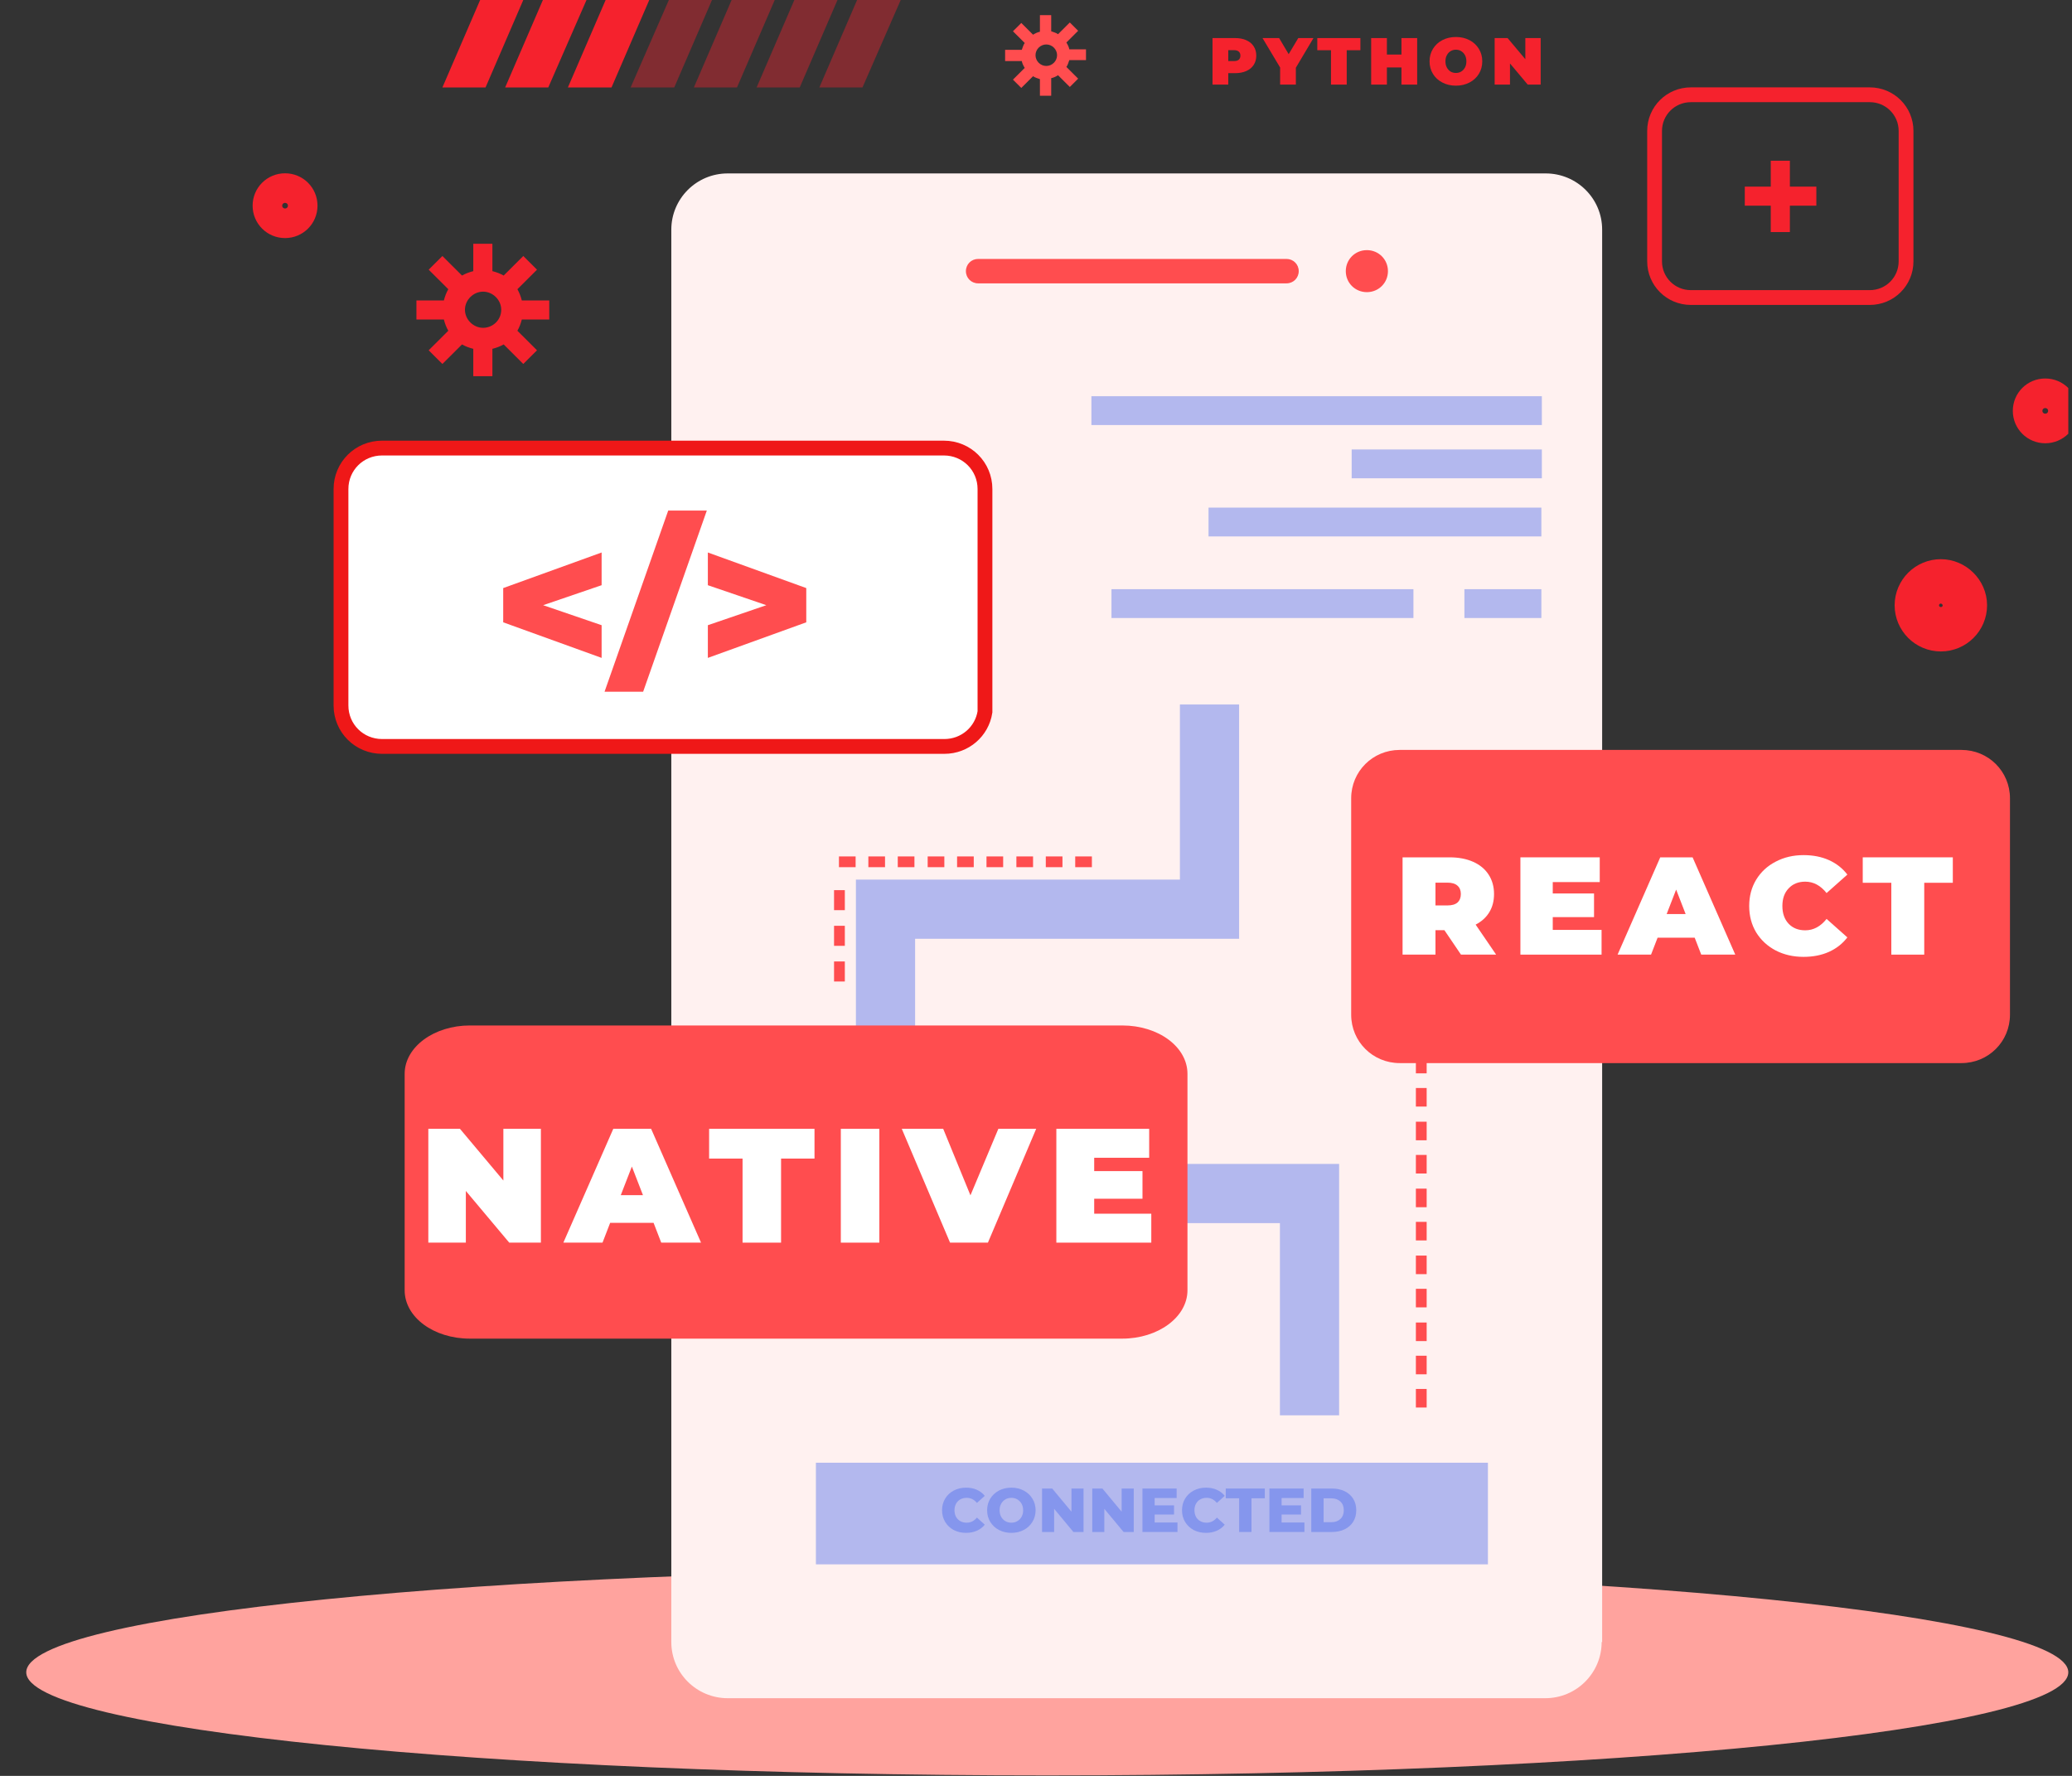 <svg width="140" height="120" viewBox="0 0 140 120" fill="none" xmlns="http://www.w3.org/2000/svg">
<rect x="0" y="0" width="140" height="120" fill="#333333" stroke="none"/>
<g clip-path="url(#clip0_9_825)">
<path d="M139.75 113.001C139.75 116.864 108.883 119.967 70.762 119.967C32.674 119.967 1.774 116.831 1.774 113.001C1.774 109.139 32.641 106.036 70.762 106.036C108.883 106.036 139.75 109.172 139.75 113.001Z" fill="#FFA39E"/>
<path d="M32.807 5.909H29.892L32.442 0H35.357L32.807 5.909Z" fill="#F5222D"/>
<path d="M37.046 5.909H34.132L36.682 0H39.629L37.046 5.909Z" fill="#F5222D"/>
<path d="M41.319 5.909H38.371L40.921 0H43.869L41.319 5.909Z" fill="#F5222D"/>
<path opacity="0.4" d="M45.558 5.909H42.61L45.193 0H48.108L45.558 5.909Z" fill="#F5222D"/>
<path opacity="0.4" d="M49.797 5.909H46.883L49.433 0H52.347L49.797 5.909Z" fill="#F5222D"/>
<path opacity="0.4" d="M54.036 5.909H51.122L53.672 0H56.587L54.036 5.909Z" fill="#F5222D"/>
<path opacity="0.4" d="M58.276 5.909H55.361L57.911 0H60.859L58.276 5.909Z" fill="#F5222D"/>
<path d="M128.787 17.662C128.787 19.015 127.694 20.105 126.337 20.105H114.248C112.89 20.105 111.797 19.015 111.797 17.662V8.847C111.797 7.494 112.89 6.404 114.248 6.404H126.337C127.694 6.404 128.787 7.494 128.787 8.847V17.662Z" stroke="#F5222D" stroke-miterlimit="10"/>
<path d="M122.726 12.611H117.891V13.898H122.726V12.611Z" fill="#F5222D"/>
<path d="M120.938 10.861H119.646V15.681H120.938V10.861Z" fill="#F5222D"/>
<path d="M37.112 21.59V20.303H35.258C35.191 20.038 35.092 19.774 34.959 19.543L36.284 18.223L35.357 17.299L34.032 18.619C33.8 18.487 33.535 18.388 33.27 18.322V16.473H31.979V18.322C31.714 18.388 31.449 18.487 31.217 18.619L29.892 17.299L28.965 18.223L30.29 19.543C30.157 19.774 30.058 20.038 29.991 20.303H28.137V21.59H29.991C30.058 21.854 30.157 22.118 30.29 22.349L28.965 23.67L29.892 24.594L31.217 23.274C31.449 23.406 31.714 23.505 31.979 23.571V25.42H33.27V23.571C33.535 23.505 33.8 23.406 34.032 23.274L35.357 24.594L36.284 23.67L34.959 22.349C35.092 22.118 35.191 21.854 35.258 21.59H37.112ZM32.641 22.151C31.979 22.151 31.416 21.59 31.416 20.93C31.416 20.27 31.979 19.708 32.641 19.708C33.303 19.708 33.867 20.27 33.867 20.93C33.867 21.623 33.303 22.151 32.641 22.151Z" fill="#F5222D"/>
<path d="M73.378 4.094V3.334H72.252C72.219 3.169 72.153 3.037 72.053 2.872L72.848 2.08L72.285 1.519L71.49 2.311C71.358 2.212 71.192 2.179 71.027 2.113V1.023H70.265V2.146C70.099 2.179 69.967 2.245 69.801 2.344L69.006 1.552L68.443 2.113L69.238 2.905C69.139 3.037 69.106 3.202 69.04 3.367H67.913V4.127H69.04C69.073 4.292 69.139 4.424 69.238 4.589L68.443 5.381L69.006 5.942L69.801 5.15C69.934 5.249 70.099 5.282 70.265 5.348V6.47H71.027V5.282C71.192 5.249 71.325 5.183 71.49 5.084L72.285 5.876L72.848 5.315L72.053 4.523C72.153 4.391 72.186 4.226 72.252 4.061H73.378V4.094ZM70.695 4.457C70.298 4.457 69.967 4.127 69.967 3.73C69.967 3.334 70.298 3.004 70.695 3.004C71.093 3.004 71.424 3.334 71.424 3.73C71.424 4.127 71.093 4.457 70.695 4.457Z" fill="#FF4D4F"/>
<path d="M108.22 110.955C108.22 113.034 106.531 114.751 104.411 114.751H49.168C47.081 114.751 45.359 113.067 45.359 110.955V15.516C45.359 13.436 47.048 11.719 49.168 11.719H104.444C106.531 11.719 108.253 13.403 108.253 15.516V110.955H108.22Z" fill="#FFF1F0"/>
<path d="M87.752 18.322C87.752 18.784 87.388 19.147 86.924 19.147H66.092C65.628 19.147 65.264 18.784 65.264 18.322C65.264 17.86 65.628 17.497 66.092 17.497H86.924C87.388 17.497 87.752 17.86 87.752 18.322Z" fill="#FF4D4F"/>
<path d="M93.78 18.322C93.78 19.114 93.151 19.741 92.356 19.741C91.561 19.741 90.932 19.114 90.932 18.322C90.932 17.53 91.561 16.902 92.356 16.902C93.151 16.902 93.78 17.53 93.78 18.322Z" fill="#FF4D4F"/>
<path d="M66.552 47.67V48.103C66.347 49.432 65.205 50.438 63.807 50.438H25.818C24.271 50.438 23.04 49.208 23.04 47.67V33.045C23.04 31.507 24.271 30.277 25.818 30.277H63.773C65.32 30.277 66.552 31.507 66.552 33.045V47.67Z" fill="white" stroke="#EF1818"/>
<path d="M40.65 39.543L36.699 40.894L40.65 42.246V44.455L34 42.051V39.738L40.65 37.333V39.543Z" fill="#FF4D4F"/>
<path d="M45.15 34.5H47.758L43.455 46.743H40.847L45.15 34.5Z" fill="#FF4D4F"/>
<path d="M54.478 39.738V42.051L47.828 44.455V42.246L51.779 40.894L47.828 39.543V37.333L54.478 39.738Z" fill="#FF4D4F"/>
<path opacity="0.4" d="M104.179 26.773H73.743V28.721H104.179V26.773Z" fill="#4263EB"/>
<path opacity="0.4" d="M104.18 30.371H91.329V32.319H104.18V30.371Z" fill="#4263EB"/>
<path opacity="0.4" d="M104.146 39.813H98.947V41.761H104.146V39.813Z" fill="#4263EB"/>
<path opacity="0.4" d="M104.146 34.3H81.658V36.248H104.146V34.3Z" fill="#4263EB"/>
<path opacity="0.4" d="M95.502 39.813H75.1V41.761H95.502V39.813Z" fill="#4263EB"/>
<path opacity="0.4" d="M81.724 47.604V61.436H59.832V74.905" stroke="#4263EB" stroke-width="4" stroke-miterlimit="10"/>
<path opacity="0.4" d="M88.481 95.637V80.649H74.968" stroke="#4263EB" stroke-width="4" stroke-miterlimit="10"/>
<path d="M80.234 87.186C80.234 89.001 78.247 90.454 75.829 90.454H31.747C29.296 90.454 27.342 89.001 27.342 87.186V72.561C27.342 70.746 29.329 69.293 31.747 69.293H75.829C78.28 69.293 80.234 70.746 80.234 72.561V87.186Z" fill="#FF4D4F"/>
<path d="M36.547 76.277V83.968H34.408L31.476 80.474V83.968H28.941V76.277H31.079L34.011 79.771V76.277H36.547Z" fill="white"/>
<path d="M44.16 82.628H41.228L40.71 83.968H38.065L41.438 76.277H43.995L47.368 83.968H44.678L44.16 82.628ZM43.444 80.76L42.694 78.826L41.944 80.76H43.444Z" fill="white"/>
<path d="M50.173 78.288H47.913V76.277H55.034V78.288H52.775V83.968H50.173V78.288Z" fill="white"/>
<path d="M56.812 76.277H59.414V83.968H56.812V76.277Z" fill="white"/>
<path d="M70.013 76.277L66.751 83.968H64.193L60.931 76.277H63.73L65.571 80.771L67.456 76.277H70.013Z" fill="white"/>
<path d="M77.79 82.012V83.968H71.375V76.277H77.647V78.233H73.932V79.134H77.195V81.001H73.932V82.012H77.79Z" fill="white"/>
<path d="M96.396 73.519H95.668V74.773H96.396V73.519Z" fill="#FF4D4F"/>
<path d="M96.396 71.274H95.668V72.528H96.396V71.274Z" fill="#FF4D4F"/>
<path d="M96.396 69.029H95.668V70.283H96.396V69.029Z" fill="#FF4D4F"/>
<path d="M96.396 80.319H95.668V81.574H96.396V80.319Z" fill="#FF4D4F"/>
<path d="M96.396 78.041H95.668V79.296H96.396V78.041Z" fill="#FF4D4F"/>
<path d="M96.396 75.796H95.668V77.051H96.396V75.796Z" fill="#FF4D4F"/>
<path d="M96.396 87.087H95.668V88.341H96.396V87.087Z" fill="#FF4D4F"/>
<path d="M96.396 84.842H95.668V86.096H96.396V84.842Z" fill="#FF4D4F"/>
<path d="M96.396 82.564H95.668V83.818H96.396V82.564Z" fill="#FF4D4F"/>
<path d="M96.396 93.854H95.668V95.109H96.396V93.854Z" fill="#FF4D4F"/>
<path d="M96.396 91.609H95.668V92.864H96.396V91.609Z" fill="#FF4D4F"/>
<path d="M96.396 89.365H95.668V90.619H96.396V89.365Z" fill="#FF4D4F"/>
<path d="M135.809 68.567C135.809 70.382 134.352 71.835 132.53 71.835H94.575C92.753 71.835 91.296 70.382 91.296 68.567V53.942C91.296 52.127 92.753 50.674 94.575 50.674H132.53C134.352 50.674 135.809 52.127 135.809 53.942V68.567Z" fill="#FF4D4F"/>
<path d="M97.594 62.853H96.991V64.506H94.768V57.932H97.943C98.552 57.932 99.083 58.033 99.535 58.233C99.987 58.433 100.336 58.721 100.581 59.097C100.826 59.473 100.948 59.911 100.948 60.412C100.948 60.881 100.842 61.291 100.628 61.642C100.414 61.993 100.107 62.271 99.705 62.478L101.09 64.506H98.715L97.594 62.853ZM98.706 60.412C98.706 60.167 98.63 59.98 98.48 59.848C98.329 59.711 98.103 59.642 97.801 59.642H96.991V61.182H97.801C98.103 61.182 98.329 61.116 98.48 60.985C98.63 60.847 98.706 60.656 98.706 60.412Z" fill="white"/>
<path d="M108.214 62.835V64.506H102.73V57.932H108.091V59.604H104.916V60.374H107.705V61.971H104.916V62.835H108.214Z" fill="white"/>
<path d="M114.506 63.361H112L111.557 64.506H109.296L112.179 57.932H114.365L117.248 64.506H114.949L114.506 63.361ZM113.894 61.764L113.253 60.111L112.612 61.764H113.894Z" fill="white"/>
<path d="M121.863 64.657C121.166 64.657 120.538 64.513 119.979 64.225C119.42 63.93 118.98 63.523 118.66 63.004C118.346 62.478 118.189 61.883 118.189 61.219C118.189 60.556 118.346 59.964 118.66 59.444C118.98 58.919 119.42 58.512 119.979 58.224C120.538 57.929 121.166 57.782 121.863 57.782C122.504 57.782 123.076 57.895 123.578 58.12C124.081 58.346 124.495 58.671 124.822 59.097L123.418 60.346C123.01 59.833 122.529 59.576 121.977 59.576C121.512 59.576 121.138 59.726 120.855 60.027C120.573 60.321 120.431 60.718 120.431 61.219C120.431 61.72 120.573 62.121 120.855 62.421C121.138 62.716 121.512 62.863 121.977 62.863C122.529 62.863 123.01 62.606 123.418 62.093L124.822 63.342C124.495 63.767 124.081 64.093 123.578 64.319C123.076 64.544 122.504 64.657 121.863 64.657Z" fill="white"/>
<path d="M127.792 59.651H125.861V57.932H131.947V59.651H130.016V64.506H127.792V59.651Z" fill="white"/>
<path d="M61.786 57.871H60.66V58.597H61.786V57.871Z" fill="#FF4D4F"/>
<path d="M59.799 57.871H58.673V58.597H59.799V57.871Z" fill="#FF4D4F"/>
<path d="M57.812 57.871H56.686V58.597H57.812V57.871Z" fill="#FF4D4F"/>
<path d="M67.781 57.871H66.655V58.597H67.781V57.871Z" fill="#FF4D4F"/>
<path d="M65.794 57.871H64.668V58.597H65.794V57.871Z" fill="#FF4D4F"/>
<path d="M63.807 57.871H62.681V58.597H63.807V57.871Z" fill="#FF4D4F"/>
<path d="M73.776 57.871H72.65V58.597H73.776V57.871Z" fill="#FF4D4F"/>
<path d="M71.788 57.871H70.662V58.597H71.788V57.871Z" fill="#FF4D4F"/>
<path d="M69.801 57.871H68.675V58.597H69.801V57.871Z" fill="#FF4D4F"/>
<path d="M57.083 60.149H56.355V61.502H57.083V60.149Z" fill="#FF4D4F"/>
<path d="M57.083 62.558H56.355V63.912H57.083V62.558Z" fill="#FF4D4F"/>
<path d="M57.083 64.968H56.355V66.322H57.083V64.968Z" fill="#FF4D4F"/>
<path opacity="0.4" d="M100.536 98.839H55.129V105.706H100.536V98.839Z" fill="#4263EB"/>
<g opacity="0.4">
<path d="M65.272 103.579C64.964 103.579 64.686 103.514 64.439 103.386C64.195 103.254 64.002 103.072 63.862 102.84C63.722 102.608 63.652 102.345 63.652 102.051C63.652 101.758 63.722 101.495 63.862 101.263C64.002 101.03 64.195 100.85 64.439 100.721C64.686 100.59 64.964 100.524 65.272 100.524C65.542 100.524 65.784 100.572 66.001 100.667C66.217 100.762 66.396 100.899 66.539 101.078L66.009 101.556C65.818 101.327 65.587 101.212 65.314 101.212C65.154 101.212 65.011 101.247 64.885 101.317C64.761 101.387 64.665 101.486 64.594 101.615C64.527 101.741 64.493 101.886 64.493 102.051C64.493 102.216 64.527 102.363 64.594 102.492C64.665 102.618 64.761 102.716 64.885 102.786C65.011 102.856 65.154 102.891 65.314 102.891C65.587 102.891 65.818 102.776 66.009 102.546L66.539 103.025C66.396 103.204 66.217 103.341 66.001 103.436C65.784 103.531 65.542 103.579 65.272 103.579Z" fill="#4263EB"/>
<path d="M68.335 103.579C68.024 103.579 67.743 103.513 67.493 103.381C67.246 103.25 67.051 103.068 66.908 102.836C66.768 102.604 66.698 102.342 66.698 102.051C66.698 101.76 66.768 101.499 66.908 101.267C67.051 101.035 67.246 100.853 67.493 100.721C67.743 100.59 68.024 100.524 68.335 100.524C68.647 100.524 68.926 100.59 69.173 100.721C69.423 100.853 69.618 101.035 69.758 101.267C69.901 101.499 69.973 101.76 69.973 102.051C69.973 102.342 69.901 102.604 69.758 102.836C69.618 103.068 69.423 103.25 69.173 103.381C68.926 103.513 68.647 103.579 68.335 103.579ZM68.335 102.891C68.484 102.891 68.619 102.856 68.739 102.786C68.86 102.716 68.955 102.618 69.026 102.492C69.096 102.363 69.131 102.216 69.131 102.051C69.131 101.886 69.096 101.741 69.026 101.615C68.955 101.486 68.86 101.387 68.739 101.317C68.619 101.247 68.484 101.212 68.335 101.212C68.186 101.212 68.052 101.247 67.931 101.317C67.81 101.387 67.715 101.486 67.645 101.615C67.575 101.741 67.54 101.886 67.54 102.051C67.54 102.216 67.575 102.363 67.645 102.492C67.715 102.618 67.81 102.716 67.931 102.786C68.052 102.856 68.186 102.891 68.335 102.891Z" fill="#4263EB"/>
<path d="M73.213 100.583V103.52H72.527L71.226 101.955V103.52H70.409V100.583H71.095L72.396 102.148V100.583H73.213Z" fill="#4263EB"/>
<path d="M76.604 100.583V103.52H75.918L74.617 101.955V103.52H73.801V100.583H74.487L75.787 102.148V100.583H76.604Z" fill="#4263EB"/>
<path d="M79.558 102.878V103.52H77.192V100.583H79.503V101.225H78.017V101.72H79.326V102.341H78.017V102.878H79.558Z" fill="#4263EB"/>
<path d="M81.485 103.579C81.177 103.579 80.899 103.514 80.652 103.386C80.408 103.254 80.216 103.072 80.075 102.84C79.935 102.608 79.865 102.345 79.865 102.051C79.865 101.758 79.935 101.495 80.075 101.263C80.216 101.03 80.408 100.85 80.652 100.721C80.899 100.59 81.177 100.524 81.485 100.524C81.755 100.524 81.998 100.572 82.214 100.667C82.43 100.762 82.609 100.899 82.752 101.078L82.222 101.556C82.031 101.327 81.8 101.212 81.527 101.212C81.368 101.212 81.224 101.247 81.098 101.317C80.975 101.387 80.878 101.486 80.808 101.615C80.74 101.741 80.707 101.886 80.707 102.051C80.707 102.216 80.74 102.363 80.808 102.492C80.878 102.618 80.975 102.716 81.098 102.786C81.224 102.856 81.368 102.891 81.527 102.891C81.8 102.891 82.031 102.776 82.222 102.546L82.752 103.025C82.609 103.204 82.43 103.341 82.214 103.436C81.998 103.531 81.755 103.579 81.485 103.579Z" fill="#4263EB"/>
<path d="M83.727 101.242H82.822V100.583H85.461V101.242H84.56V103.52H83.727V101.242Z" fill="#4263EB"/>
<path d="M88.137 102.878V103.52H85.771V100.583H88.082V101.225H86.596V101.72H87.906V102.341H86.596V102.878H88.137Z" fill="#4263EB"/>
<path d="M88.6 100.583H89.993C90.316 100.583 90.602 100.643 90.852 100.763C91.101 100.883 91.295 101.054 91.433 101.275C91.57 101.496 91.639 101.755 91.639 102.051C91.639 102.348 91.57 102.607 91.433 102.828C91.295 103.049 91.101 103.219 90.852 103.339C90.602 103.46 90.316 103.52 89.993 103.52H88.6V100.583ZM89.959 102.857C90.212 102.857 90.414 102.786 90.565 102.643C90.72 102.5 90.797 102.303 90.797 102.051C90.797 101.8 90.72 101.602 90.565 101.46C90.414 101.317 90.212 101.246 89.959 101.246H89.433V102.857H89.959Z" fill="#4263EB"/>
</g>
<path d="M83.446 2.572C83.738 2.572 83.992 2.62 84.208 2.716C84.424 2.812 84.591 2.949 84.708 3.129C84.826 3.309 84.884 3.518 84.884 3.758C84.884 3.998 84.826 4.207 84.708 4.387C84.591 4.567 84.424 4.704 84.208 4.8C83.992 4.896 83.738 4.944 83.446 4.944H82.991V5.717H81.927V2.572H83.446ZM83.379 4.126C83.523 4.126 83.631 4.095 83.703 4.032C83.775 3.966 83.811 3.875 83.811 3.758C83.811 3.641 83.775 3.551 83.703 3.488C83.631 3.423 83.523 3.39 83.379 3.39H82.991V4.126H83.379Z" fill="#F5222D"/>
<path d="M87.558 4.576V5.717H86.495V4.562L85.305 2.572H86.427L87.072 3.659L87.721 2.572H88.748L87.558 4.576Z" fill="#F5222D"/>
<path d="M89.931 3.394H89.007V2.572H91.919V3.394H90.995V5.717H89.931V3.394Z" fill="#F5222D"/>
<path d="M95.755 2.572V5.717H94.692V4.558H93.709V5.717H92.646V2.572H93.709V3.686H94.692V2.572H95.755Z" fill="#F5222D"/>
<path d="M98.373 5.789C98.033 5.789 97.728 5.718 97.458 5.577C97.187 5.437 96.975 5.242 96.822 4.993C96.669 4.742 96.592 4.459 96.592 4.144C96.592 3.83 96.669 3.548 96.822 3.3C96.975 3.048 97.187 2.852 97.458 2.711C97.728 2.571 98.033 2.5 98.373 2.5C98.712 2.5 99.017 2.571 99.287 2.711C99.558 2.852 99.77 3.048 99.923 3.3C100.076 3.548 100.153 3.83 100.153 4.144C100.153 4.459 100.076 4.742 99.923 4.993C99.77 5.242 99.558 5.437 99.287 5.577C99.017 5.718 98.712 5.789 98.373 5.789ZM98.373 4.93C98.505 4.93 98.624 4.899 98.729 4.836C98.837 4.77 98.922 4.679 98.986 4.562C99.049 4.442 99.08 4.303 99.08 4.144C99.08 3.986 99.049 3.848 98.986 3.731C98.922 3.611 98.837 3.52 98.729 3.457C98.624 3.391 98.505 3.358 98.373 3.358C98.24 3.358 98.12 3.391 98.012 3.457C97.907 3.52 97.823 3.611 97.76 3.731C97.697 3.848 97.665 3.986 97.665 4.144C97.665 4.303 97.697 4.442 97.76 4.562C97.823 4.679 97.907 4.77 98.012 4.836C98.12 4.899 98.24 4.93 98.373 4.93Z" fill="#F5222D"/>
<path d="M104.099 2.572V5.717H103.225L102.026 4.288V5.717H100.99V2.572H101.864L103.063 4.001V2.572H104.099Z" fill="#F5222D"/>
<path d="M132.762 40.902C132.762 41.794 132.033 42.52 131.139 42.52C130.245 42.52 129.516 41.794 129.516 40.902C129.516 40.011 130.245 39.285 131.139 39.285C132 39.285 132.762 40.011 132.762 40.902Z" stroke="#F5222D" stroke-width="3" stroke-miterlimit="10"/>
<path d="M139.386 27.763C139.386 28.424 138.856 28.952 138.193 28.952C137.531 28.952 137.001 28.424 137.001 27.763C137.001 27.103 137.531 26.575 138.193 26.575C138.856 26.575 139.386 27.103 139.386 27.763Z" stroke="#F5222D" stroke-width="2" stroke-miterlimit="10"/>
<path d="M20.453 13.898C20.453 14.559 19.923 15.087 19.261 15.087C18.598 15.087 18.069 14.559 18.069 13.898C18.069 13.238 18.598 12.71 19.261 12.71C19.923 12.71 20.453 13.238 20.453 13.898Z" stroke="#F5222D" stroke-width="2" stroke-miterlimit="10"/>
</g>
<defs>
<clipPath id="clip0_9_825">
<rect width="139.5" height="120" fill="white" transform="translate(0.25)"/>
</clipPath>
</defs>
</svg>
